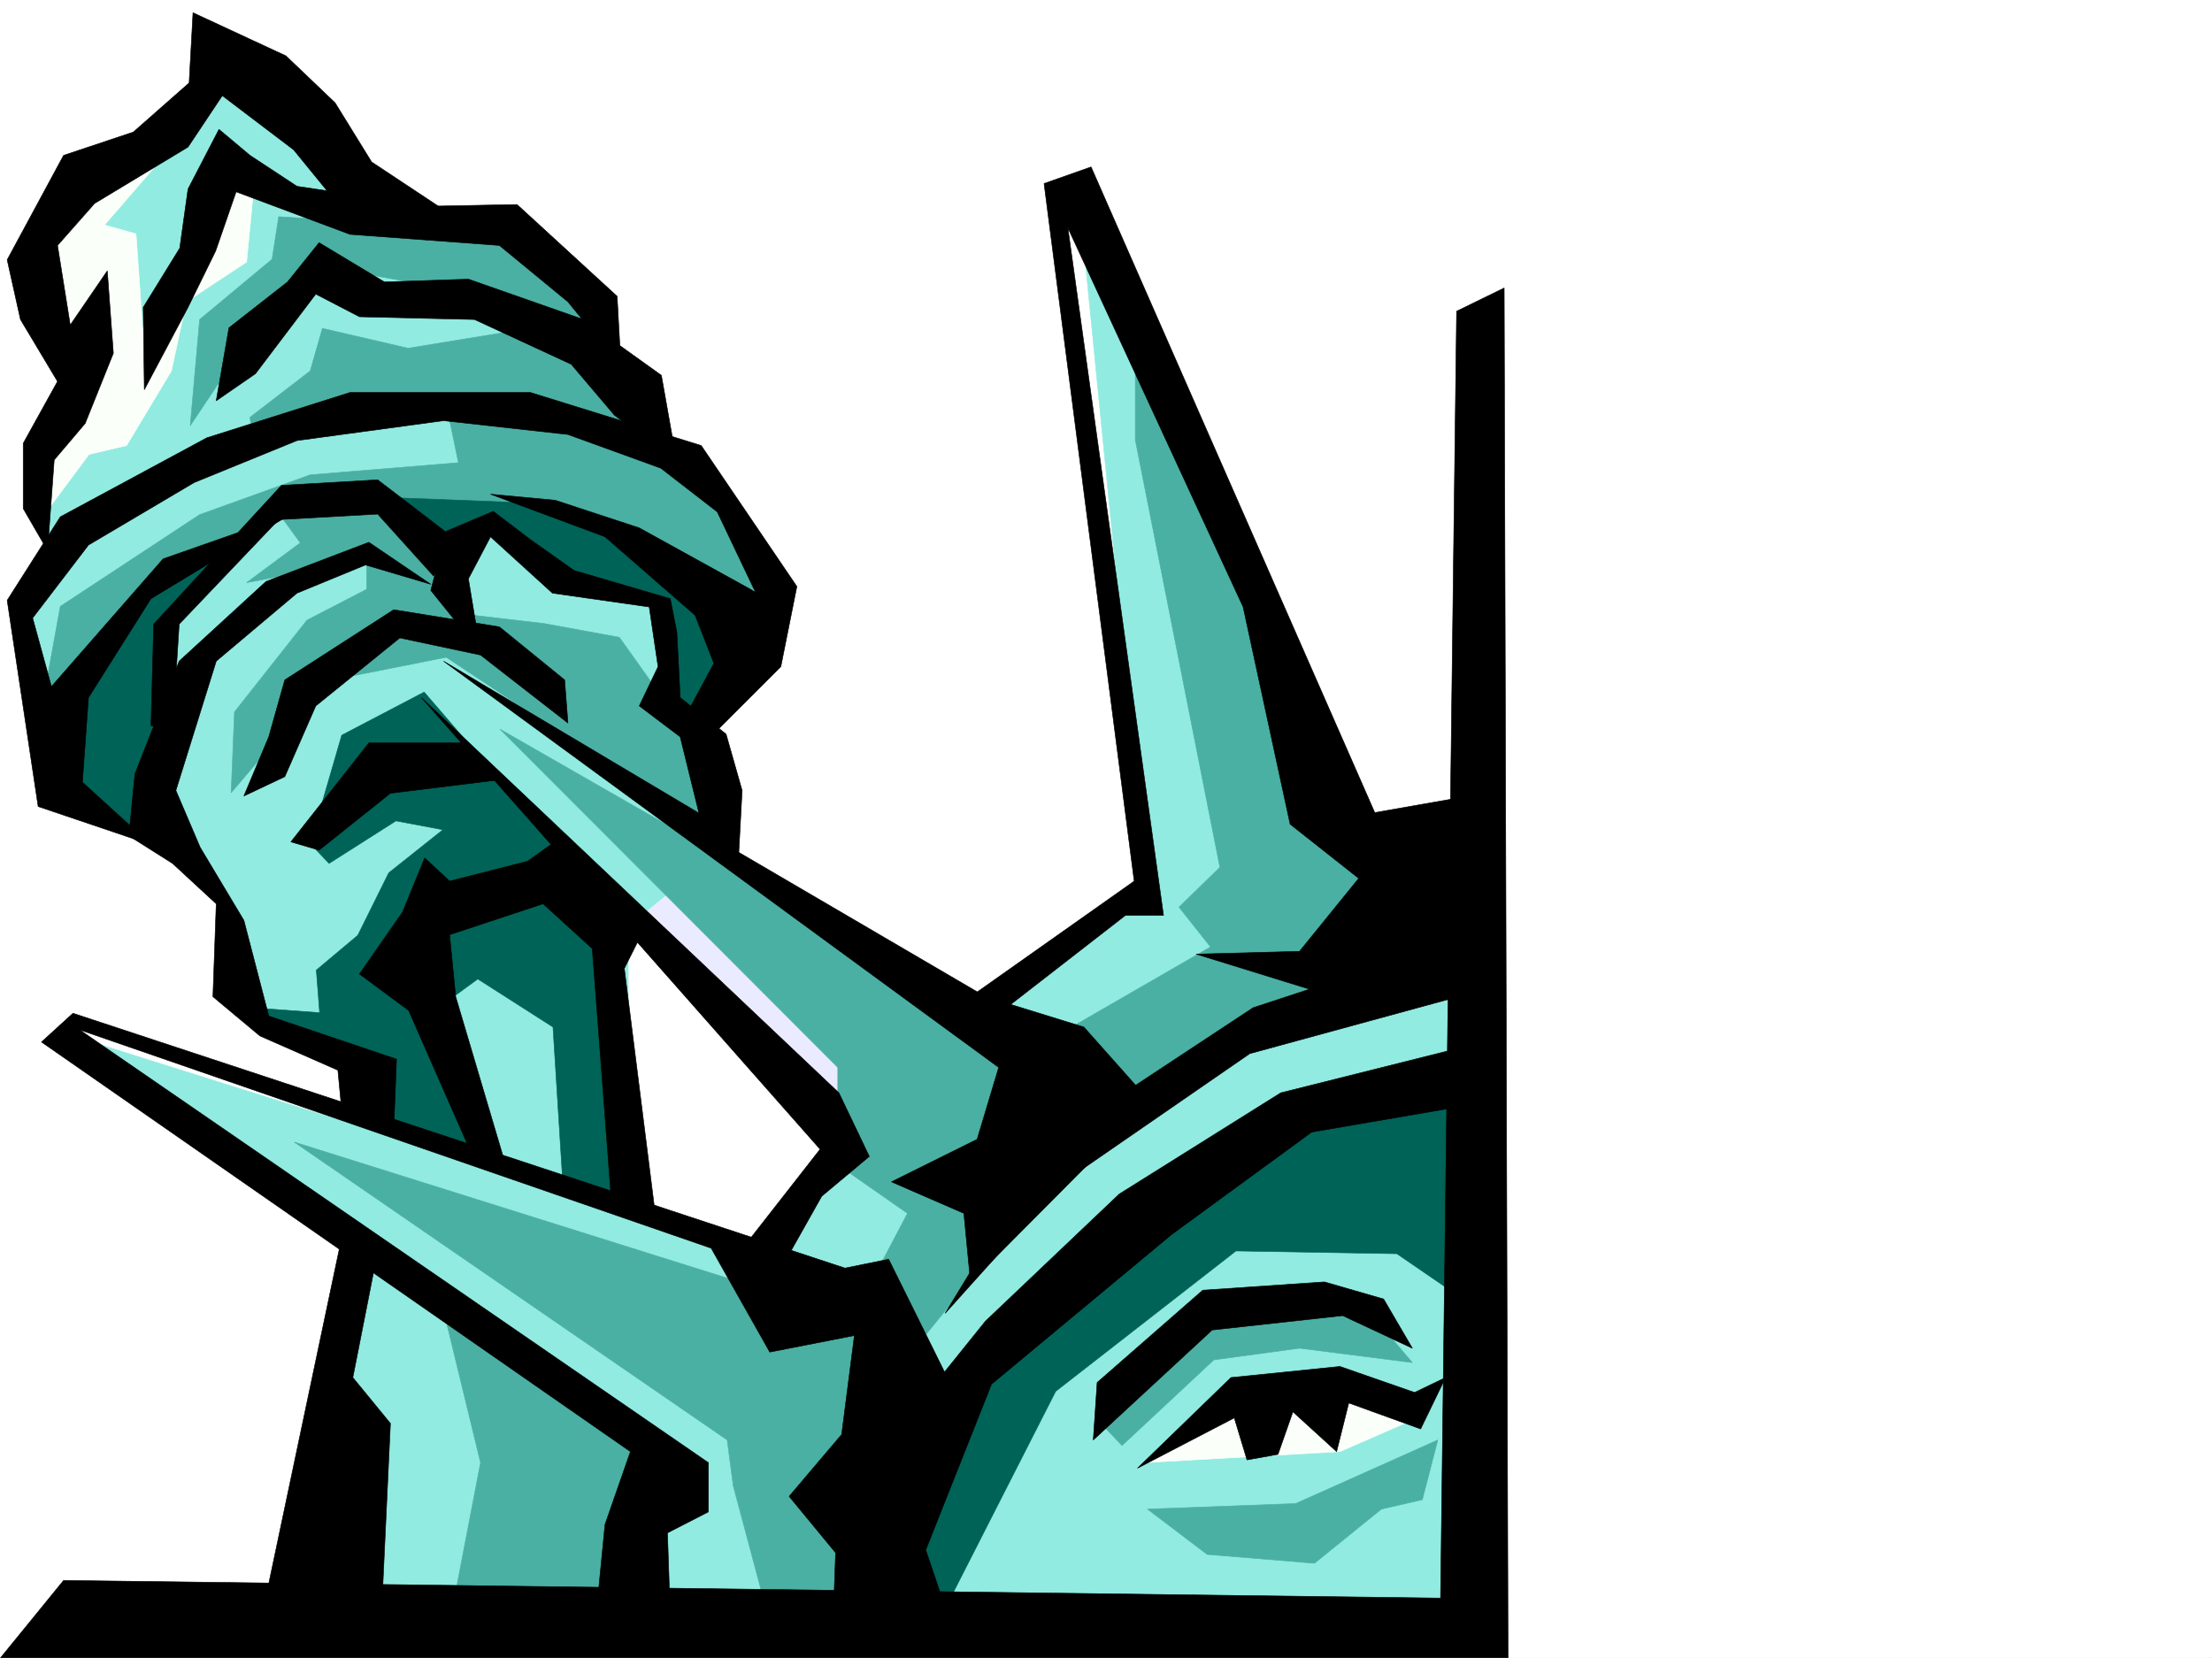 <svg xmlns="http://www.w3.org/2000/svg" width="2997.016" height="2246.668"><rect width="100%" height="100%" fill="#333333" stroke="none"/><defs><clipPath id="a"><path d="M0 0h2997v2244.137H0Zm0 0"/></clipPath></defs><path fill="#fff" d="M0 2246.297h2997.016V0H0Zm0 0"/><g clip-path="url(#a)" transform="translate(0 2.16)"><path fill="#fff" fill-rule="evenodd" stroke="#fff" stroke-linecap="square" stroke-linejoin="bevel" stroke-miterlimit="10" stroke-width=".743" d="M.742 2244.137h2995.531V-2.16H.743Zm0 0"/></g><path fill="#ebebff" fill-rule="evenodd" stroke="#ebebff" stroke-linecap="square" stroke-linejoin="bevel" stroke-miterlimit="10" stroke-width=".743" d="m818.95 1053.121 606.87 383.492-214.27 214.227-519.245-569.254zm0 0"/><path fill="#91ebe1" fill-rule="evenodd" stroke="#91ebe1" stroke-linecap="square" stroke-linejoin="bevel" stroke-miterlimit="10" stroke-width=".743" d="M292.195 129.578 167.816 238.941 64.437 286.133l-29.207 92.12 72.645 128.09-47.934 101.114V755.02l-38.203 70.382 38.203 197.766 163.32 104.828 85.434 116.129 8.993 109.32 55.445 41.957 137.12 62.91-55.44 57.672-330.434-104.082 360.383 271.86-68.934 512.328 1570.453-15.719 5.239-1064.34h-176.067l-350.648-818.676 89.89 908.567-436.828 355.77-102.636 145.296-164.063-79.37v-373.016l112.375-92.121V976.719l102.637-151.317L809.176 498.84 797.21 390.219l-89.93-69.637-192.531-23.227L403.863 138.57Zm0 0"/><path fill="#4ab0a3" fill-rule="evenodd" stroke="#4ab0a3" stroke-linecap="square" stroke-linejoin="bevel" stroke-miterlimit="10" stroke-width=".743" d="M59.941 941.527 81.68 821.648l188.812-124.3 149.832-53.957 200.82-16.461-12.75-61.426 167.075 3.754 179.824 77.887 86.176 158.785L715.53 697.348l-192.57-8.25-80.895-3.754-81.683 19.472-56.184 38.946-85.433 38.199zm0 0"/><path fill="#006357" fill-rule="evenodd" stroke="#006357" stroke-linecap="square" stroke-linejoin="bevel" stroke-miterlimit="10" stroke-width=".743" d="m81.68 1077.832 17.984-155.031 132.59-148.309 63.695-19.472-68.191 81.64 4.496 104.867-34.445 193.977zm445.035-403.707 192.57 7.465 167.817 73.43 114.64 108.582-51.691 104.867-41.953-22.485-17.243-124.336-145.335-32.18-77.184-73.429-68.191 42.695zm0 0"/><path fill="#4ab0a3" fill-rule="evenodd" stroke="#4ab0a3" stroke-linecap="square" stroke-linejoin="bevel" stroke-miterlimit="10" stroke-width=".743" d="m338.645 565.504 81.68-62.914 16.5-57.672 116.128 26.941 141.621-23.187-73.43-54.7-170.828-30.695-132.628 123.598-59.942 89.852 12.746-143.813 98.145-81.64 8.992-57.672 175.324 11.261 184.317 35.192 149.832 252.43-162.579-38.946-295.949 15.719-84.652 30.691zm0 0"/><path fill="#006357" fill-rule="evenodd" stroke="#006357" stroke-linecap="square" stroke-linejoin="bevel" stroke-miterlimit="10" stroke-width=".743" d="m600.145 1360.953 47.195-34.445 101.894 65.14 13.489 214.227 110.886 45.711-68.148-395.5-77.184-53.918-149.87 45.668zm0 0"/><path fill="#006357" fill-rule="evenodd" stroke="#006357" stroke-linecap="square" stroke-linejoin="bevel" stroke-miterlimit="10" stroke-width=".743" d="M728.277 1116.031 574.691 937.773l-111.668 58.418-42.699 146.82 25.492 26.938 90.637-57.672 63.692 12.004-73.43 58.414-41.953 84.653-56.188 47.156 4.496 57.672-102.636-7.469 162.578 74.133 8.992 65.922 154.328 69.68-95.129-291.376 13.488-62.168 204.532-30.734zm0 0"/><path fill="#4ab0a3" fill-rule="evenodd" stroke="#4ab0a3" stroke-linecap="square" stroke-linejoin="bevel" stroke-miterlimit="10" stroke-width=".743" d="m313.191 1074.078 4.497-109.363 98.14-124.34 80.938-41.914v-39.727L334.148 789.47l72.688-53.918-33.703-46.453 119.879-11.262 103.379 92.902 38.242 62.172 102.637 11.961 101.894 18.73 124.379 174.543-13.492 81.641-345.41-229.203-162.575 32.219Zm85.395 473.382 586.695 403.708 8.211 62.168 38.238 143.066 124.38 15.72 43.44-372.974zm0 0"/><path fill="#4ab0a3" fill-rule="evenodd" stroke="#4ab0a3" stroke-linecap="square" stroke-linejoin="bevel" stroke-miterlimit="10" stroke-width=".743" d="m677.328 987.941 457.785 458.407v131.808l94.426 65.922-38.984 74.172 38.984 120.586 256.965-315.344 372.387-220.21 16.5-128.09-337.157-719.051v140.054l114.602 578.996-55.445 53.957 42.738 53.918-223.3 128.836zm0 0"/><path fill="#006357" fill-rule="evenodd" stroke="#006357" stroke-linecap="square" stroke-linejoin="bevel" stroke-miterlimit="10" stroke-width=".743" d="m1284.238 2172.121 146.078-286.875 244.258-190.223 218.024 3.754 90.672 62.168-9.735-275.652-200.82 26.976-316.16 240.426-222.52 170.75-29.988 280.153zm0 0"/><path fill="#4ab0a3" fill-rule="evenodd" stroke="#4ab0a3" stroke-linecap="square" stroke-linejoin="bevel" stroke-miterlimit="10" stroke-width=".743" d="m1490.258 1927.2 38.199-77.145 167.113-74.133h158.082l59.942 70.379-152.844-19.469-116.125 15.754-124.379 116.09zm64.437 117.613 200.817-7.508 192.527-86.137-20.957 80.898-55.441 12.746-90.676 73.391-145.332-11.965zm-954.55-272.645 50.949 209.734-38.203 198.47 230.77 8.25 21.737-225.45zm0 0"/><path fill-rule="evenodd" stroke="#000" stroke-linecap="square" stroke-linejoin="bevel" stroke-miterlimit="10" stroke-width=".743" d="m917.09 856.875 4.496 88.367 62.172 49.461 21.738 76.402-4.496 83.871 334.188 195.5 133.331 41.172 89.93 101.153-243.515 244.922-8.993-93.645-98.14-42.7 116.125-57.671 29.207-97.36L600.89 895.82l346.152 205.98-25.457-103.382-55.441-41.914 25.453-53.176-11.965-80.898-131.14-18.73-83.911-76.4-29.95 56.93 16.462 99.586-67.41-83.87 20.957-80.153 63.695-26.941 50.203 38.203 59.2 41.914 130.359 38.199zm0 0"/><path fill-rule="evenodd" stroke="#000" stroke-linecap="square" stroke-linejoin="bevel" stroke-miterlimit="10" stroke-width=".743" d="m364.137 998.418 21.742-77.145 147.601-95.128 143.106 23.226 88.406 71.902 4.496 58.418-118.394-92.12-109.403-23.227-113.859 92.16-41.953 95.871-55.445 26.2zm0 0"/><path fill-rule="evenodd" stroke="#000" stroke-linecap="square" stroke-linejoin="bevel" stroke-miterlimit="10" stroke-width=".743" d="m583.684 791.695-83.946-56.93-139.355 53.176-117.61 107.88-59.941 152.804-8.25 83.867 59.195 37.457 59.2 54.703-4.497 125.825 63.653 53.175 105.648 46.45 5.242 54.66 70.457 25.457 3.754-95.094-173.097-58.453-33.703-129.578-59.196-98.844-32.96-77.145 54.699-175.285L402.34 803.7l92.902-38.2Zm0 0"/><path fill-rule="evenodd" stroke="#000" stroke-linecap="square" stroke-linejoin="bevel" stroke-miterlimit="10" stroke-width=".743" d="m570.938 945.242 540.207 611.953-101.895 130.32 47.191 34.45 56.93-101.113 64.438-53.918-41.172-86.137zm0 0"/><path fill-rule="evenodd" stroke="#000" stroke-linecap="square" stroke-linejoin="bevel" stroke-miterlimit="10" stroke-width=".743" d="m394.09 1140.742 105.648-134.074h130.399l50.945 49.422-152.098 18.73-96.656 77.145zm320.695 26.238-105.644 26.938-33.707-31.438-29.989 73.391-58.414 83.871 66.664 49.461 80.938 184.238 55.441 41.957-72.683-244.921-8.25-83.91 126.644-41.915 66.664 60.645 25.492 336.297 59.942 23.969-41.992-333.29 24.75-49.421-71.946-76.403-41.953-49.46zm0 0"/><path fill-rule="evenodd" stroke="#000" stroke-linecap="square" stroke-linejoin="bevel" stroke-miterlimit="10" stroke-width=".743" d="m959.043 1002.172 98.887-98.844 21.738-108.621L950.05 603.703l-231.512-71.902H474.281l-194.05 61.426L81.68 700.32 9.734 813.437l41.957 279.368 152.84 51.691-92.902-84.652 8.25-114.602 84.652-134.074L394.09 696.566 221.03 757.25 69.676 930.266l-25.453-92.86 75.656-98.886 143.11-84.649 139.35-56.89L600.892 570l168.597 18.73 125.864 45.668 76.441 59.196 51.687 108.582-157.335-86.88-113.899-37.46-87.664-8.211 155.11 57.676L941.8 833.652l25.492 65.18-37.457 69.637zm0 0"/><path fill-rule="evenodd" stroke="#000" stroke-linecap="square" stroke-linejoin="bevel" stroke-miterlimit="10" stroke-width=".743" d="m292.977 543.02 17.203-98.844 79.414-62.168 42.734-53.176 88.406 53.176 113.899-3.754 155.812 54.66 105.649 75.66L917.09 626.93l-84.652-64.438-58.454-68.894-131.14-60.684L487.03 429.2l-59.199-30.73-81.68 107.875zm851.871 1175.23L98.883 1372.957l-42.695 38.945 797.953 555.024-34.45 98.844-12.004 122.851h100.41l-3.753-111.59 55.445-28.465v-66.664l-851.914-586.5 855.668 295.867 79.41 140.801 114.64-22.445-17.241 134.074-71.16 83.871 62.949 76.403-3.754 104.12 159.566-8.25-33.703-99.624 89.148-224.707 244.258-202.969 189.555-138.57 196.324-33.707 9.734-81.641-248.011 62.172-218.766 137.082-181.304 172.277-55.446 68.89-75.695-152.8zm164.847-364.02 227.012-160.312-122.11-945.242 63.696-22.48 384.352 874.859 110.89-19.47 10.477 192.49-164.805 80.155-198.59-61.43 140.133-3.75 80.156-98.886-92.902-73.39-63.691-294.344-237.497-513.852 129.618 931.793h-51.692l-181.344 140.797zm0 0"/><path fill-rule="evenodd" stroke="#000" stroke-linecap="square" stroke-linejoin="bevel" stroke-miterlimit="10" stroke-width=".743" d="m1975.8 1350.477-282.495 77.144-253.996 175.285-158.825 176.73 141.582-232.175 275.735-182.012 278-91.375zm-489.296 522.804 143.105-125.082 164.848-11.219 80.191 23.184 38.946 66.668-94.387-44.184-176.852 19.473-161.09 149.047zM461.535 1683.762l-105.648 501.105H516.98l12.004-256.14-50.949-62.172 29.953-152.059zM204.531 983.441l3.754-137.785 173.098-188.031 130.36-7.469 105.648 80.899-29.993 49.422-75.656-83.91-134.113 7.507-134.856 141.582-8.996 141.54zm0 0"/><path fill-rule="evenodd" stroke="#000" stroke-linecap="square" stroke-linejoin="bevel" stroke-miterlimit="10" stroke-width=".743" d="m86.176 2141.43 1865.617 23.968 21.742-1743.703 64.434-31.476 5.242 1856.078H.742Zm0 0"/><path fill="#fafffa" fill-rule="evenodd" stroke="#fafffa" stroke-linecap="square" stroke-linejoin="bevel" stroke-miterlimit="10" stroke-width=".743" d="m1550.2 1981.902 265.253-14.976 106.39-46.45-140.878-35.23-123.633 11.262zm0 0"/><path fill-rule="evenodd" stroke="#000" stroke-linecap="square" stroke-linejoin="bevel" stroke-miterlimit="10" stroke-width=".743" d="m1541.203 1989.367 126.645-122.812 147.605-15.012 101.153 35.227 41.953-20.215-33.743 69.636-97.398-35.187-16.461 65.922-59.2-53.957-20.214 57.672-41.992 7.507-17.203-56.93zm0 0"/><path fill="#fafffa" fill-rule="evenodd" stroke="#fafffa" stroke-linecap="square" stroke-linejoin="bevel" stroke-miterlimit="10" stroke-width=".743" d="M232.254 199.996 73.43 273.386 43.44 374.5l34.485 85.395 42.699-26.98v92.901l-56.188 77.887-4.496 93.645 60.684-81.641 50.945-12.004 60.684-101.113 20.254-93.645 81.64-53.918 9.774-101.113-43.477-41.953-29.953 131.844-77.183 101.113-8.993-128.09-42.695-11.965zm0 0"/><path fill-rule="evenodd" stroke="#000" stroke-linecap="square" stroke-linejoin="bevel" stroke-miterlimit="10" stroke-width=".743" d="M31.477 689.098v-88.403l46.449-83.87-50.203-83.91-17.989-80.9 76.442-141.538L180.562 179l75.7-66.664 5.238-95.094L387.363 75.66l66.664 63.653 49.465 80.156 131.14 86.879-190.339-46.45-46.45-56.93-96.656-73.39-46.449 69.676-126.61 76.402-50.202 56.89 17.242 107.876 50.207-73.39 8.21 111.593-38.202 95.129-41.953 49.422-8.993 122.851Zm0 0"/><path fill-rule="evenodd" stroke="#000" stroke-linecap="square" stroke-linejoin="bevel" stroke-miterlimit="10" stroke-width=".743" d="m195.54 528.047-1.485-111.594 49.46-80.152 11.223-80.156 41.953-80.86 41.954 35.192 63.695 41.953 181.344 26.941 116.87-2.23 135.598 124.34 5.243 95.87-71.907-88.406-92.902-76.398L474.28 317.57l-154.363-57.672-27.723 80.157-37.457 76.398zm0 0"/></svg>
